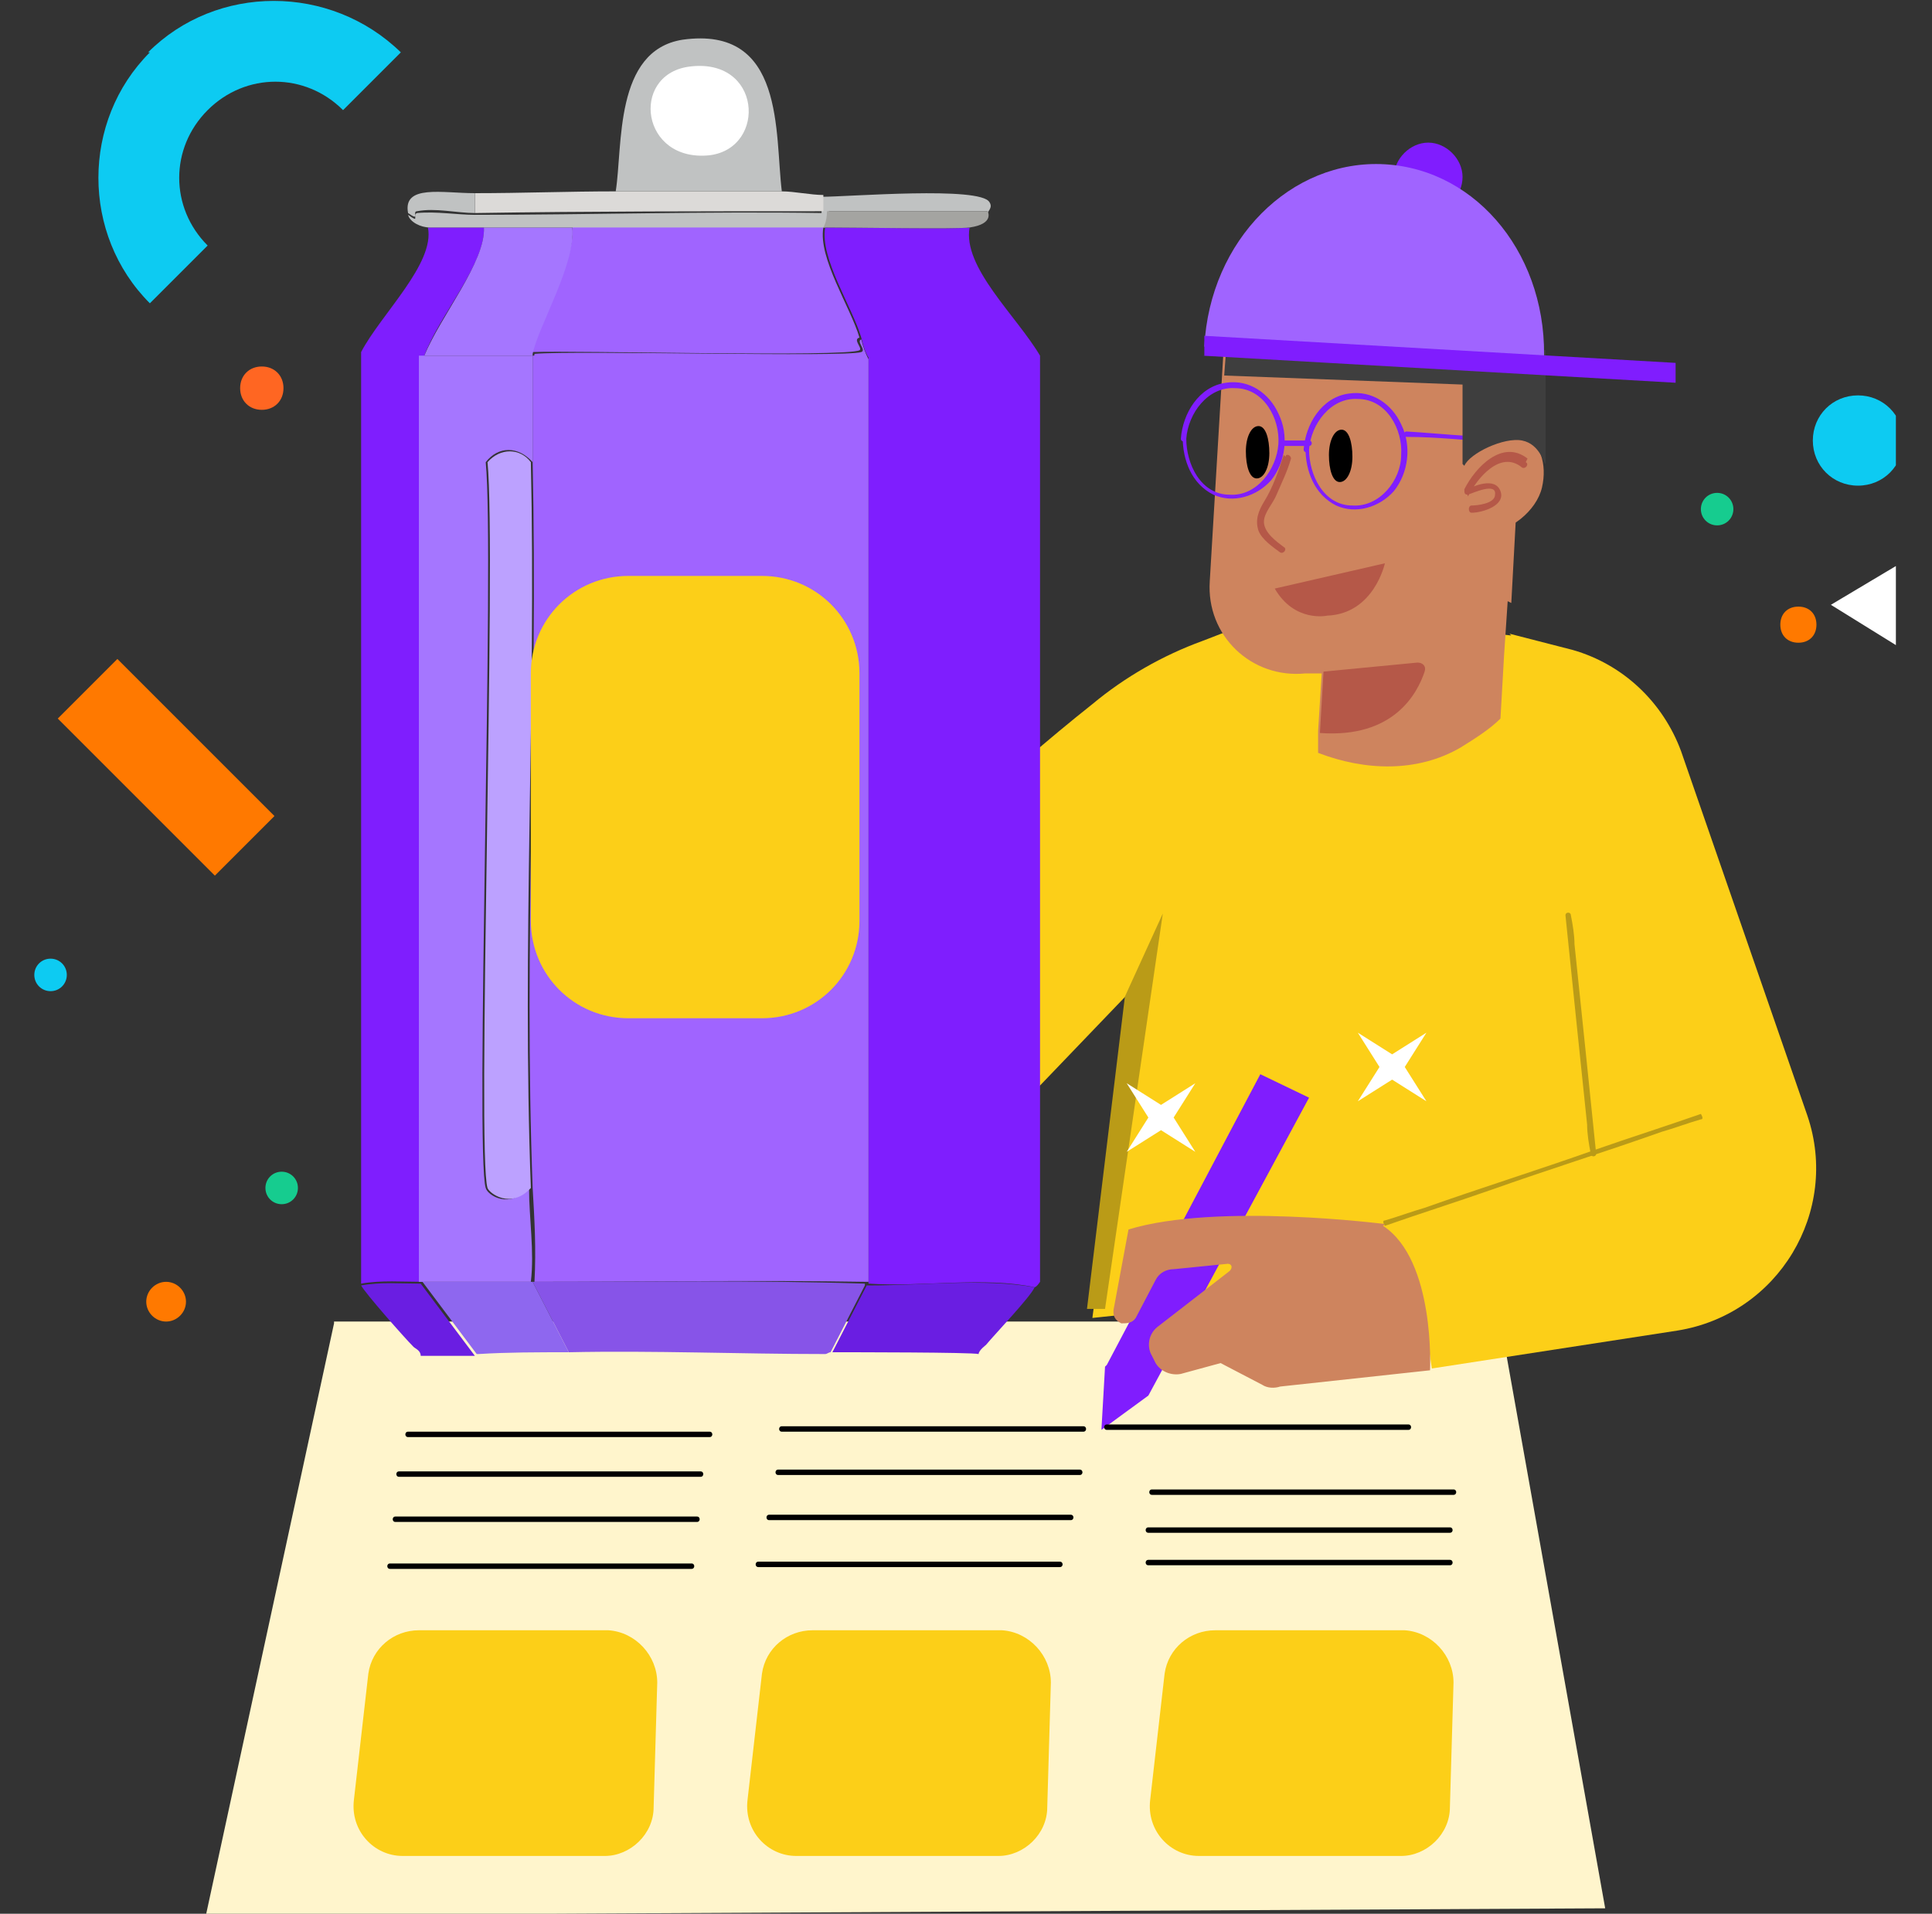 <svg xmlns="http://www.w3.org/2000/svg" xmlns:xlink="http://www.w3.org/1999/xlink" viewBox="0 0 107 106"><rect x="0" y="0" width="107" height="106" fill="#333333" stroke="none"/><defs><style>      .cls-1 {        fill: #ff7900;      }      .cls-2 {        fill: #3e3e3e;      }      .cls-3 {        fill: #a576ff;      }      .cls-4 {        fill: #ba9b17;      }      .cls-5 {        fill: #dcdad8;      }      .cls-6 {        fill: #fff;      }      .cls-7 {        fill: #fff5cc;      }      .cls-8 {        fill: #ce845e;      }      .cls-9 {        fill: none;      }      .cls-10 {        fill: #a064ff;      }      .cls-11 {        fill: #6a1ee2;      }      .cls-12 {        fill: #8754e8;      }      .cls-13 {        fill: #a4a4a1;      }      .cls-14 {        fill: #c0c2c2;      }      .cls-15 {        fill: #bca1ff;      }      .cls-16 {        fill: #8e67ef;      }      .cls-17 {        fill: #16cc8f;      }      .cls-18 {        fill: #fccf18;      }      .cls-19 {        fill: #801dfe;      }      .cls-20 {        fill: #0dcbf2;      }      .cls-21 {        fill: #b55848;      }      .cls-22 {        fill: #7f1efe;      }      .cls-23 {        clip-path: url(#clippath);      }      .cls-24 {        fill: #f62;      }    </style><clipPath id="clippath"><rect class="cls-9" width="105" height="106"></rect></clipPath></defs><g><g id="Layer_1"><g class="cls-23"><g><path class="cls-7" d="M18.5,73.2h64.6l5.8,32.5-77.5.4,7.1-32.8Z"></path><path class="cls-6" d="M107,30.1l-.6,6.5s0,0,0,0c0,0,0,0,0,0l-5-3.1s0,0,0,0c0,0,0,0,0,0l5.7-3.4s0,0,0,0c0,0,0,0,0,0Z"></path><path class="cls-20" d="M8.2,2.9c3.8-3.8,10.1-3.8,14,0l-3.2,3.2c-2.1-2.1-5.4-2.1-7.5,0-2.1,2.1-2.1,5.4,0,7.5l-3.2,3.2c-3.8-3.8-3.8-10.1,0-13.9Z"></path><path class="cls-1" d="M6.5,36.5l-3.3,3.3,8.7,8.7,3.3-3.3-8.7-8.7Z"></path><path class="cls-20" d="M3.7,54c0,.5-.4.9-.9.9s-.9-.4-.9-.9.4-.9.9-.9.9.4.9.9Z"></path><path class="cls-17" d="M95.1,29.1c.5,0,.9-.4.9-.9s-.4-.9-.9-.9-.9.4-.9.9.4.9.9.9Z"></path><path class="cls-24" d="M15.7,21.5c0,.7-.5,1.2-1.2,1.2s-1.2-.5-1.2-1.2.5-1.2,1.2-1.2,1.2.5,1.2,1.2Z"></path><path class="cls-1" d="M100.6,34.6c0,.6-.4,1-1,1s-1-.4-1-1,.4-1,1-1,1,.4,1,1Z"></path><path class="cls-1" d="M9.2,73.2c.6,0,1.1-.5,1.1-1.1s-.5-1.1-1.1-1.1-1.1.5-1.1,1.1.5,1.1,1.1,1.1Z"></path><path class="cls-20" d="M105.4,24.4c0,1.4-1.1,2.5-2.5,2.5s-2.5-1.1-2.5-2.5,1.1-2.5,2.5-2.5,2.5,1.1,2.5,2.5Z"></path><path class="cls-17" d="M16.5,65.8c0,.5-.4.9-.9.9s-.9-.4-.9-.9.4-.9.9-.9.9.4.9.9Z"></path><path class="cls-18" d="M83.6,35.1l3.5.9c2.8.8,5,2.9,6,5.6l7,20.2c1.8,5.3-1.6,11-7.2,11.9l-13.6,2.1-.7-4.7-18.1,1.9,2.4-18.4-9.4,9.8s1.7-20.3,1.6-20.7c0-.2,3-2.8,5.4-4.7,1.8-1.5,3.9-2.7,6.1-3.5l4.4-1.7,12.7,1.4h0Z"></path><path class="cls-8" d="M83.7,33.4l.9-16.6-16.6-.9-.2,2.9-.8,13.4c-.2,3,2.3,5.4,5.3,5.1h.9c0,0-.2,3.2-.2,3.2,0,.4,0,.8,0,1.2,0,0,0,0,0,0,2.6,1,5.5,1.1,7.9-.3.8-.5,1.6-1,2.2-1.6l.2-3.5.2-3Z"></path><path class="cls-21" d="M71.1,25.2c-.3.9-.6,1.8-1.1,2.6-.3.5-.5,1-.3,1.6.2.5.8.9,1.2,1.2.2.1.4-.2.2-.3-.4-.3-1.1-.8-1.1-1.4,0-.5.5-1,.7-1.5.3-.7.6-1.3.8-2,0-.2-.3-.3-.3-.1h0Z"></path><path d="M70.3,25.1c0-.8-.2-1.5-.6-1.5-.4,0-.7.6-.7,1.4,0,.8.2,1.5.6,1.5.4,0,.7-.6.7-1.4Z"></path><path d="M74.9,25.3c0-.8-.2-1.5-.6-1.5-.4,0-.7.6-.7,1.4,0,.8.2,1.5.6,1.5.4,0,.7-.6.7-1.4Z"></path><path class="cls-21" d="M73.3,37.2l5.2-.5c.3,0,.5.2.4.5-.4,1.2-1.7,3.7-5.8,3.4l.2-3.4Z"></path><path class="cls-21" d="M70.6,32.6l6.1-1.4s-.6,2.8-3.2,2.9c0,0-1.8.4-2.9-1.5h0Z"></path><path class="cls-19" d="M65.5,24.2c0,1.3.5,2.6,1.7,3.2,1.1.5,2.4.1,3.2-.8.8-1,1-2.5.4-3.7-.5-1.1-1.6-1.9-2.9-1.7-1.5.2-2.4,1.7-2.5,3.1,0,.2.3.2.3,0,.1-1.4,1.2-2.9,2.7-2.8,1.6,0,2.5,1.7,2.4,3.1s-1.2,2.9-2.7,2.8c-1.6,0-2.4-1.7-2.4-3.1,0-.2-.3-.2-.3,0Z"></path><path class="cls-19" d="M72.3,24.8c0,1.3.5,2.6,1.7,3.2,1.1.5,2.4.1,3.2-.8.8-1,1-2.5.4-3.7-.5-1.1-1.6-1.9-2.9-1.7-1.5.2-2.4,1.7-2.5,3.1,0,.2.3.2.3,0,.1-1.4,1.2-2.9,2.7-2.8,1.6,0,2.5,1.7,2.4,3.1,0,1.4-1.2,2.9-2.7,2.8-1.6,0-2.4-1.7-2.4-3.1,0-.2-.3-.2-.3,0Z"></path><path class="cls-19" d="M71.1,24.7c.5,0,.9,0,1.4,0,.2,0,.2-.3,0-.3-.5,0-.9,0-1.4,0-.2,0-.2.3,0,.3Z"></path><path class="cls-19" d="M77.9,24.2c1.7,0,3.4.2,5.1.3.2,0,.2-.3,0-.3-1.7,0-3.4-.2-5.1-.3-.2,0-.2.3,0,.3Z"></path><path class="cls-8" d="M81.7,24.7s1.6-1.4,2.6-.8c1,.6,1.4,1.8,1.1,3.1-.3,1.3-1.8,2.5-3.1,2.5-1.2,0-2-.6-2-.6l1.4-4.3Z"></path><path class="cls-21" d="M84.6,25.4c-1.4-1.1-2.9.5-3.5,1.7,0,.2,0,.3.2.3.3-.1,1.6-.7,1.5,0,0,.5-1,.6-1.3.6-.2,0-.2.4,0,.4.6,0,1.9-.4,1.6-1.2-.3-.8-1.5-.3-2,0,0,0,.2.2.2.3.5-1,1.8-2.6,3-1.6.2.1.4-.2.2-.3h0Z"></path><path class="cls-2" d="M81,25.7v-4.4s-13.2-.5-13.2-.5l.2-2.7,17.6,1.3v6.3c-.1,0-.3-1.1-1.3-1.3-1-.2-2.9.7-3.2,1.4h0Z"></path><path class="cls-19" d="M79.1,11.7c1.1,0,1.9-.9,1.9-1.9s-.9-1.9-1.9-1.9-1.9.9-1.9,1.9.9,1.9,1.9,1.9Z"></path><path class="cls-10" d="M85.5,20.2c.3-5.9-3.6-10.8-8.8-11.1-5.2-.3-9.7,4.2-10,10.1"></path><path class="cls-19" d="M66.6,19.7l26.2,1.5v-1.1c0,0-26.1-1.5-26.1-1.5v1.1Z"></path><path class="cls-4" d="M94.2,61.7c-2,.7-3.9,1.3-5.9,2-3.1,1.1-6.3,2.1-9.4,3.2-.7.2-1.5.5-2.2.7-.2,0,0,.3,0,.3,2-.7,3.9-1.3,5.9-2,3.1-1.1,6.3-2.1,9.4-3.2.7-.2,1.5-.5,2.2-.7.2,0,0-.3,0-.3Z"></path><path class="cls-4" d="M88.4,63.9c-.4-3.9-.8-7.8-1.2-11.6,0-.5-.1-1.1-.2-1.6,0-.2-.3-.2-.3,0,.4,3.9.8,7.8,1.2,11.6,0,.5.1,1.1.2,1.6,0,.2.3.2.3,0Z"></path><path class="cls-4" d="M62.3,55.2l2.1-4.6-3.2,21.9h-1s2.1-17.3,2.1-17.3Z"></path><path class="cls-19" d="M61.3,75.6l8.5-16.1,2.7,1.3-8.9,16.5-2.6,1.9.2-3.5Z"></path><path class="cls-8" d="M76.7,67.8s-9.3-1.2-14.2.3l-.8,4.3c-.1.4,0,.7.4.9.3,0,.6,0,.8-.3l1.1-2.1c.2-.4.6-.6,1-.6l3-.3c.2,0,.3.2.1.4l-4,3.1c-.5.4-.6,1.1-.3,1.6l.2.4c.3.5.9.7,1.4.6l2.2-.6,2.3,1.2c.3.2.7.2,1,.1l8.3-.9s.3-6.1-2.6-8h0Z"></path><path class="cls-22" d="M53.7,12.6c-.4,2.2,2.6,4.9,3.9,7.1v51.3c-.2.3-.3.3-.3.3-2.8-.6-6.2,0-9.2-.2V19.8c-.2-.3-.3-.7-.4-1.1-.5-1.7-2.3-4.4-2-6.1,1.8,0,7.4.1,8.1,0Z"></path><path class="cls-22" d="M26.8,12.6c.1,2-2.5,4.9-3.3,7.1v51.3c-1.2,0-2.4-.1-3.5.1V19.5c1.1-2.1,4.1-4.9,3.7-6.9.1,0,2.5,0,3,0h0Z"></path><path class="cls-11" d="M57.3,71.3c-.2.5-2.2,2.6-2.7,3.2,0,0-.4.3-.4.5-.4-.1-7-.1-8.1-.1l1.9-3.7h.1c3,0,6.4-.4,9.2.1Z"></path><path class="cls-11" d="M23.3,71.1l3,4c-.8,0-2.7,0-3,0,0-.3-.3-.4-.4-.5-.5-.5-2.7-3-2.9-3.4,1.1-.2,2.2-.1,3.3-.1h0Z"></path><path class="cls-10" d="M48.1,71h-.1c-6.1-.1-12.3,0-18.4,0,.1-1.8,0-3.5-.1-5.2-.5-13.4.3-26.8,0-40.2v-5.9c.1,0,.1,0,.1-.1,2.3-.2,17.3.2,18.1-.1.3-.1-.3-.6,0-.7.1.4.2.7.4,1.1v51.3Z"></path><path class="cls-10" d="M45.6,12.6c-.3,1.7,1.5,4.4,2,6.1-.4.1.2.6,0,.7-.8.4-15.8,0-18.1.1.2-1.5,2.4-5,2.2-7,4.6,0,9.3,0,14,0h0Z"></path><path class="cls-3" d="M29.5,19.7v5.9c-.8-.9-1.9-.9-2.6,0,.5,5.1-.6,38.3,0,40.2.1.4,1.3,1.2,2.4,0,0,1.7.3,3.5.1,5.2h-6.2V19.7h6.2Z"></path><path class="cls-3" d="M31.7,12.6c.2,2-1.9,5.5-2.2,7,0,0,0,0,0,.1h-6c.9-2.2,3.4-5.2,3.3-7.1,1.6,0,3.3,0,4.9,0h0Z"></path><path class="cls-14" d="M54.7,11.7h-8.8c0,.6-.2.8-.2.9-4.6,0-9.3,0-14,0-1.6,0-3.3,0-4.9,0-.5,0-2.9,0-3,0-.5,0-1.1-.3-1.2-.7.7.5.2,0,.5-.1,1.1-.1,2.2.1,3.2.1,6.4,0,12.8-.2,19.2-.1v-.9c1.5,0,8.8-.6,9.3.3.2.3-.1.5-.1.6h0Z"></path><path class="cls-5" d="M43.3,10.6c.7,0,1.6.2,2.3.2v.9c-6.5,0-12.9,0-19.3.1v-1.1c2.6,0,5.2-.1,7.8-.1,3,0,6.2,0,9.2,0Z"></path><path class="cls-13" d="M54.7,11.7c0,0,.4.7-1,.9-.7.1-6.3,0-8.1,0,0,0,.2-.3.2-.9h8.8Z"></path><path class="cls-14" d="M26.3,10.7v1.1c-1,0-2.2-.3-3.2-.1-.3,0,.2.6-.5.1-.3-1.6,1.9-1.1,3.7-1.1h0Z"></path><path class="cls-14" d="M43.3,10.6c-3,0-6.2,0-9.2,0,.4-2.5-.1-7.8,3.7-8.4,5.7-.8,5.1,5.2,5.5,8.4Z"></path><path class="cls-6" d="M38.1,3.7c4.1-.6,4.4,4.5,1.2,4.9-3.8.4-4.4-4.4-1.2-4.9Z"></path><path class="cls-12" d="M47.9,71.2l-1.9,3.7c-.1,0-.2.1-.3.1-4.7,0-9.5-.2-14.2-.1l-2-3.9c6.1,0,12.3-.1,18.4.1Z"></path><path class="cls-16" d="M29.5,71l2,3.9c-1.7,0-3.4,0-5,.1,0,0,0,0-.1,0l-3-4h6.2Z"></path><path class="cls-15" d="M29.4,25.6c.3,13.4-.5,26.8,0,40.2-1.1,1.2-2.3.3-2.4,0-.6-1.9.5-35.1,0-40.2.7-.8,1.8-.8,2.4,0Z"></path><path class="cls-18" d="M42.2,31.9h-7.4c-3,0-5.4,2.4-5.4,5.4v13.7c0,3,2.4,5.4,5.4,5.4h7.4c3,0,5.4-2.4,5.4-5.4v-13.7c0-3-2.4-5.4-5.4-5.4Z"></path><path class="cls-18" d="M33.5,102.8h-11.2c-1.6,0-2.9-1.4-2.7-3.1l.8-7c.2-1.4,1.4-2.4,2.8-2.4h10.5c1.5.1,2.7,1.4,2.7,2.9l-.2,6.9c0,1.5-1.3,2.7-2.7,2.7h0Z"></path><path class="cls-18" d="M55.3,102.8h-11.2c-1.6,0-2.9-1.4-2.7-3.1l.8-7c.2-1.4,1.4-2.4,2.8-2.4h10.5c1.5.1,2.7,1.4,2.7,2.9l-.2,6.9c0,1.5-1.3,2.7-2.7,2.7h0Z"></path><path class="cls-18" d="M77.6,102.8h-11.2c-1.6,0-2.9-1.4-2.7-3.1l.8-7c.2-1.4,1.4-2.4,2.8-2.4h10.5c1.5.1,2.7,1.4,2.7,2.9l-.2,6.9c0,1.5-1.3,2.7-2.7,2.7h0Z"></path><path d="M22.6,79.6c1.9,0,3.7,0,5.6,0h9c.7,0,1.4,0,2.1,0,.2,0,.2-.3,0-.3-1.9,0-3.7,0-5.6,0h-9c-.7,0-1.4,0-2.1,0-.2,0-.2.3,0,.3Z"></path><path d="M22.1,81.8c1.9,0,3.7,0,5.6,0h9c.7,0,1.4,0,2.1,0,.2,0,.2-.3,0-.3-1.9,0-3.7,0-5.6,0h-9c-.7,0-1.4,0-2.1,0-.2,0-.2.3,0,.3Z"></path><path d="M21.9,84.3c1.9,0,3.7,0,5.6,0h9c.7,0,1.4,0,2.1,0,.2,0,.2-.3,0-.3-1.9,0-3.7,0-5.6,0h-9c-.7,0-1.4,0-2.1,0-.2,0-.2.3,0,.3Z"></path><path d="M21.6,86.9c1.9,0,3.7,0,5.6,0h9c.7,0,1.4,0,2.1,0,.2,0,.2-.3,0-.3-1.9,0-3.7,0-5.6,0h-9c-.7,0-1.4,0-2.1,0-.2,0-.2.3,0,.3Z"></path><path d="M43.3,79.3c1.9,0,3.7,0,5.6,0h9c.7,0,1.4,0,2.1,0,.2,0,.2-.3,0-.3-1.9,0-3.7,0-5.6,0h-9c-.7,0-1.4,0-2.1,0-.2,0-.2.3,0,.3Z"></path><path d="M61.3,79.2c1.9,0,3.7,0,5.6,0h9c.7,0,1.4,0,2.1,0,.2,0,.2-.3,0-.3-1.9,0-3.7,0-5.6,0h-9c-.7,0-1.4,0-2.1,0-.2,0-.2.3,0,.3Z"></path><path d="M63.6,84.9c1.9,0,3.7,0,5.6,0h9c.7,0,1.4,0,2.1,0,.2,0,.2-.3,0-.3-1.9,0-3.7,0-5.6,0h-9c-.7,0-1.4,0-2.1,0-.2,0-.2.3,0,.3Z"></path><path d="M63.6,86.7c1.9,0,3.7,0,5.6,0h9c.7,0,1.4,0,2.1,0,.2,0,.2-.3,0-.3-1.9,0-3.7,0-5.6,0h-9c-.7,0-1.4,0-2.1,0-.2,0-.2.3,0,.3Z"></path><path d="M63.8,82.8c1.9,0,3.7,0,5.6,0h9c.7,0,1.4,0,2.1,0,.2,0,.2-.3,0-.3-1.9,0-3.7,0-5.6,0h-9c-.7,0-1.4,0-2.1,0-.2,0-.2.3,0,.3Z"></path><path d="M43.1,81.7c1.9,0,3.7,0,5.6,0h9c.7,0,1.4,0,2.1,0,.2,0,.2-.3,0-.3-1.9,0-3.7,0-5.6,0h-9c-.7,0-1.4,0-2.1,0-.2,0-.2.3,0,.3Z"></path><path d="M42.6,84.2c1.9,0,3.7,0,5.6,0h9c.7,0,1.4,0,2.1,0,.2,0,.2-.3,0-.3-1.9,0-3.7,0-5.6,0h-9c-.7,0-1.4,0-2.1,0-.2,0-.2.3,0,.3Z"></path><path d="M42,86.8c1.9,0,3.7,0,5.6,0h9c.7,0,1.4,0,2.1,0,.2,0,.2-.3,0-.3-1.9,0-3.7,0-5.6,0h-9c-.7,0-1.4,0-2.1,0-.2,0-.2.3,0,.3Z"></path><path class="cls-6" d="M77.1,58.4l1.9-1.2-1.2,1.9,1.2,1.9-1.9-1.2-1.9,1.2,1.2-1.9-1.2-1.9,1.9,1.2Z"></path><path class="cls-6" d="M64.3,61.2l1.9-1.2-1.2,1.9,1.2,1.9-1.9-1.2-1.9,1.2,1.2-1.9-1.2-1.9,1.9,1.2Z"></path></g></g></g></g></svg>